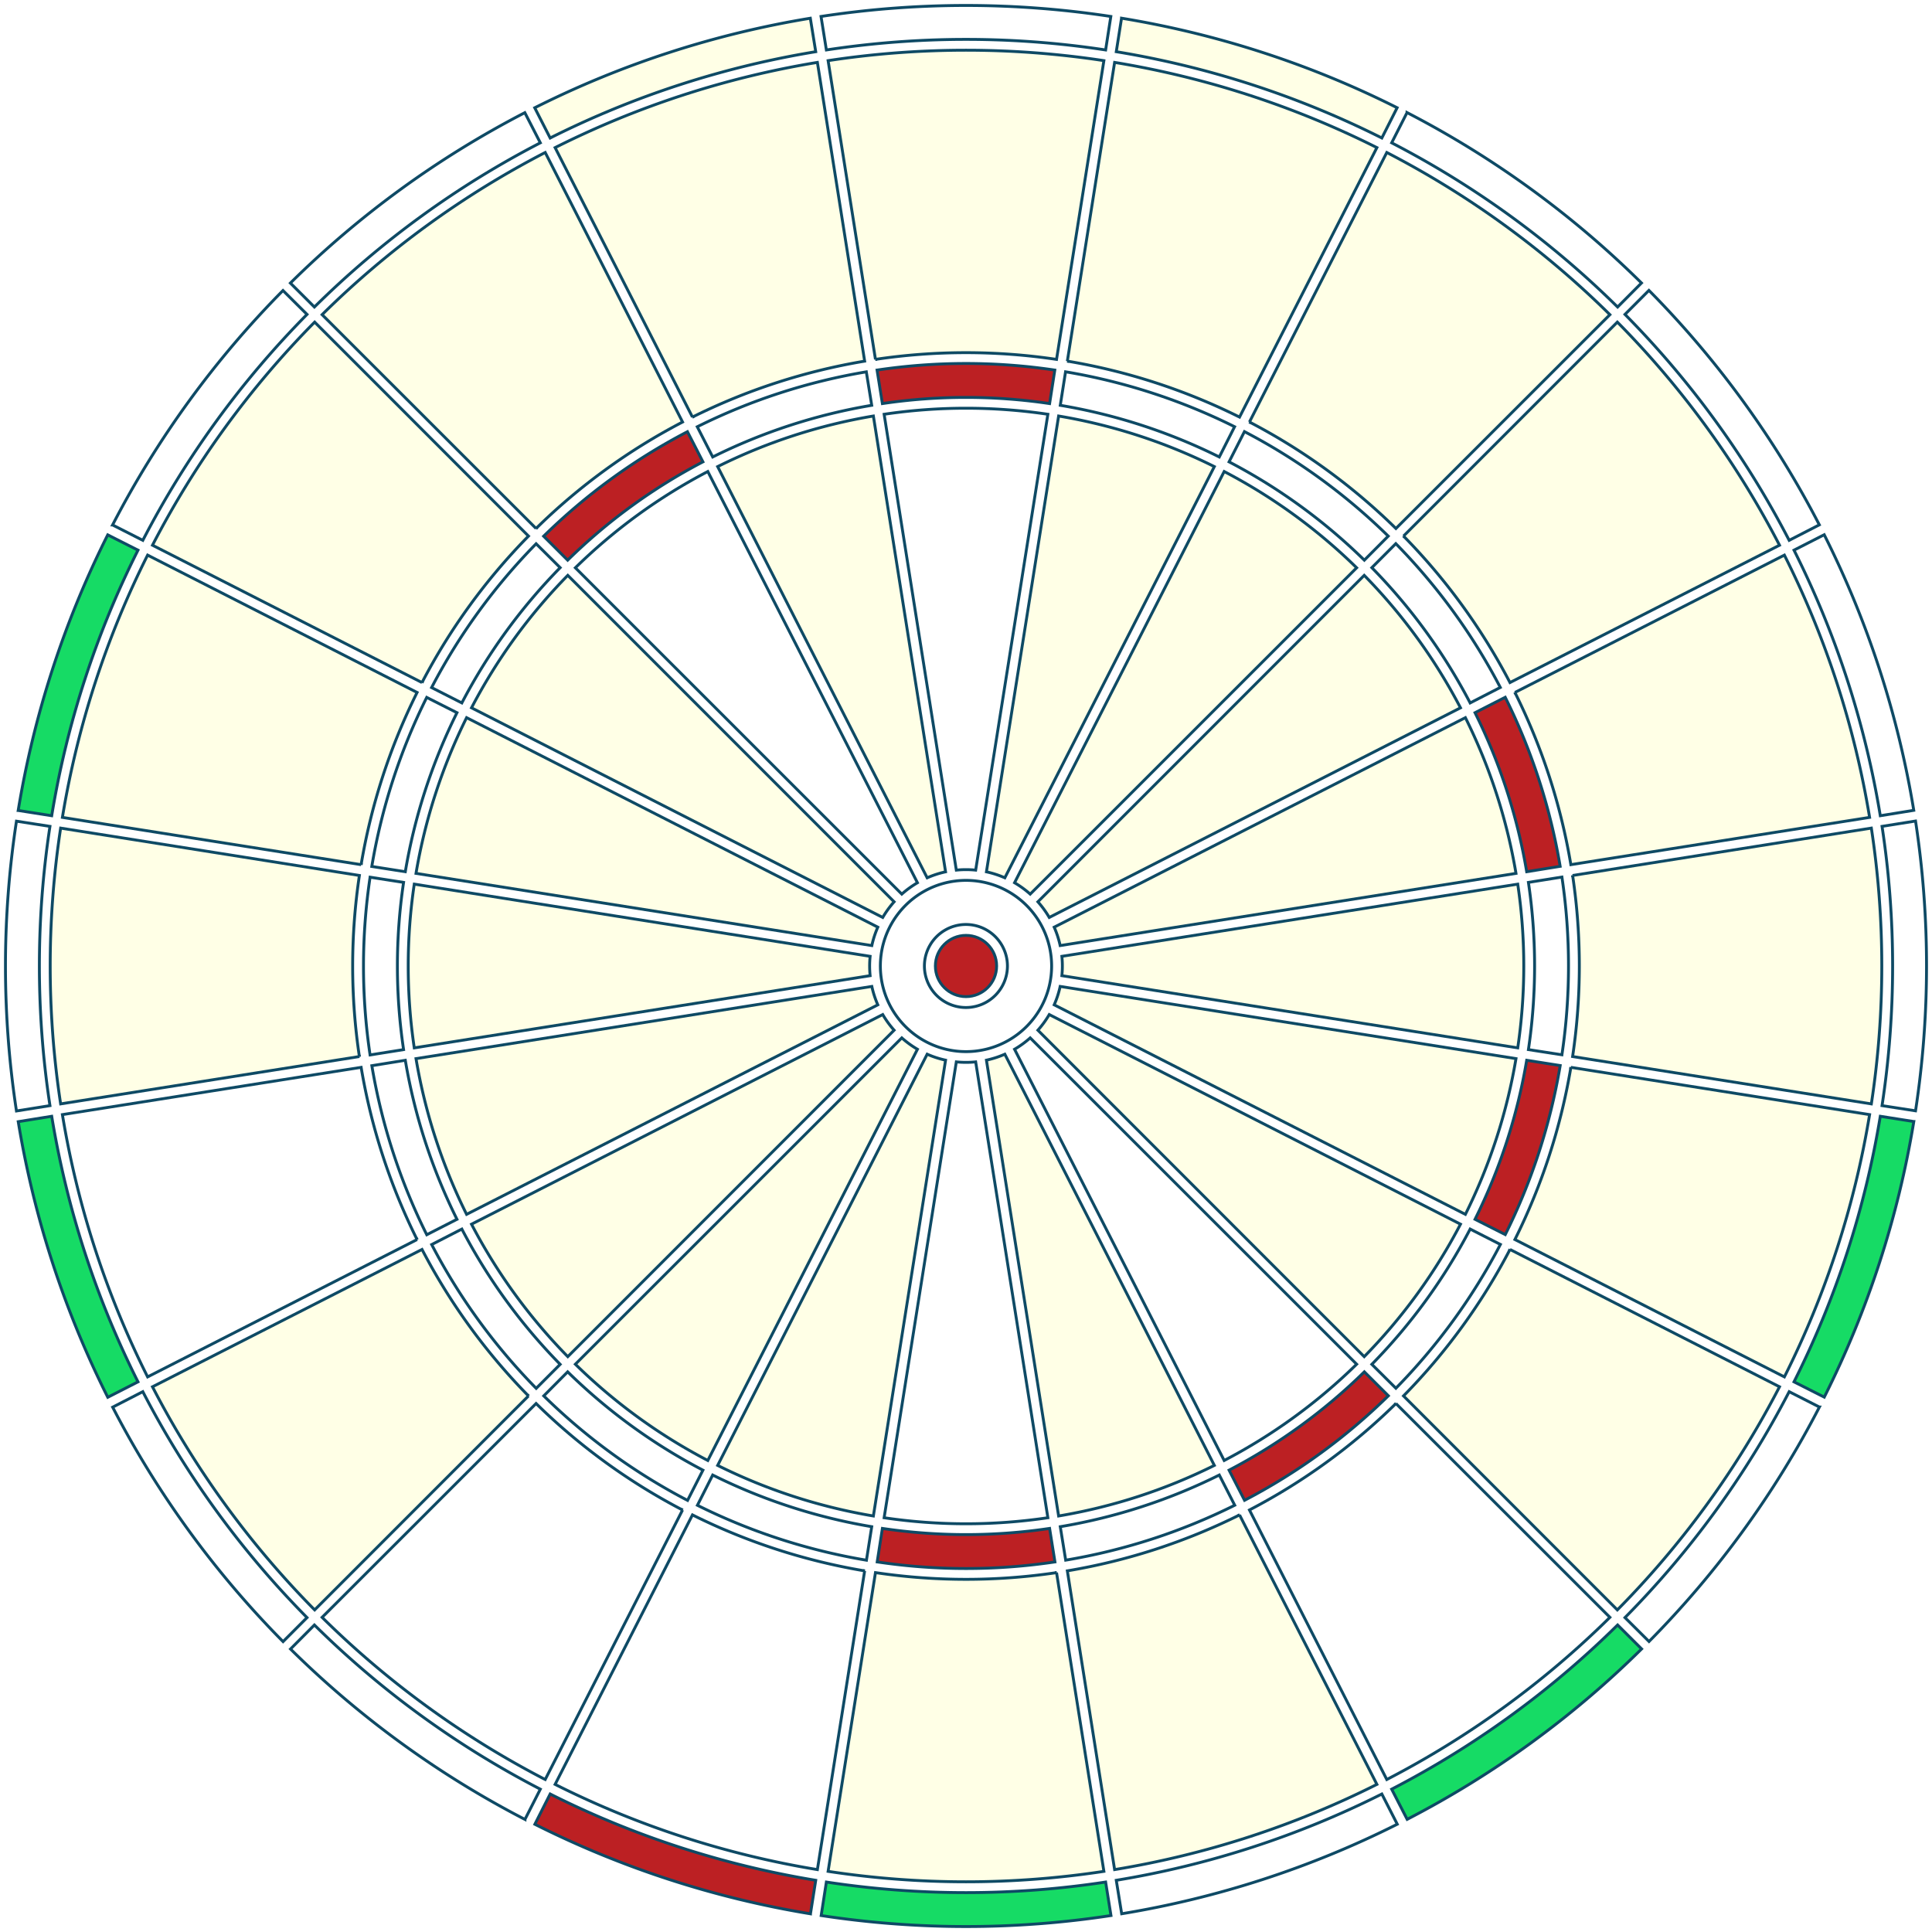 <svg xmlns="http://www.w3.org/2000/svg" xmlns:dc="http://purl.org/dc/elements/1.1/" xmlns:cc="http://creativecommons.org/ns#" xmlns:rdf="http://www.w3.org/1999/02/22-rdf-syntax-ns#" xmlns:svg="http://www.w3.org/2000/svg" xmlns:xlink="http://www.w3.org/1999/xlink" xmlns:sodipodi="http://sodipodi.sourceforge.net/DTD/sodipodi-0.dtd" xmlns:inkscape="http://www.inkscape.org/namespaces/inkscape" viewBox="-6.69 -6.69 13.38 13.38">
  <defs>
    <pattern id="hatch0" width=".06" height=".06" patternUnits="userSpaceOnUse" patternTransform="rotate(45)">
      <rect width=".06" height=".06" fill="#ffffe6"/>
      <line x1="0" y1="0" x2="0" y2=".06" stroke="#BC2023" stroke-width=".015"/>
      <line x1="0" y1="0" x2=".06" y2="0" stroke="#BC2023" stroke-width=".015"/>
    </pattern>
    <pattern id="hatch1" width=".06" height=".06" patternUnits="userSpaceOnUse" patternTransform="rotate(45)">
      <rect width=".06" height=".06" fill="#ffffe6"/>
      <line x1="0" y1="0" x2="0" y2=".06" stroke="#16DB65" stroke-width=".015"/>
      <line x1="0" y1="0" x2=".06" y2="0" stroke="#16DB65" stroke-width=".015"/>
    </pattern>
    <path d="M.664-.067 3.821-.567a3.862 3.862 0 0 1 0 1.134L.664 .067a.667 .667 0 0 0 0-.134z" id="inner single"/>
    <path d="M3.895-.579l.232-.037a4.173 4.173 0 0 1 0 1.231L3.895 .579a3.938 3.938 0 0 0 0-1.158z" id="treble"/>
    <path d="M4.201-.627 6.27-.955a6.343 6.343 0 0 1 0 1.91L4.201 .627a4.247 4.247 0 0 0 0-1.255z" id="outer single"/>
    <path d="M6.344-.967l.232-.037a6.652 6.652 0 0 1 0 2.007L6.344 .967a6.418 6.418 0 0 0 0-1.934z" id="double"/>
  </defs>
  <g stroke="#0E4A65" stroke-width=".02">
    <g fill="#BC2023">
      <circle cx="0" cy="0" r=".212"/>
      <use href="#treble" transform="matrix(.951, -.309, .309, .951, 0, 0)"/>
      <use href="#treble" transform="matrix(0, -1, 1, 0, 0, 0)"/>
      <use href="#treble" transform="matrix(-.588, -.809, .809, -.588, 0, 0)"/>
      <use href="#treble" transform="matrix(0, 1, -1, 0, 0, 0)"/>
      <use href="#treble" transform="matrix(.588, .809, -.809, .588, 0, 0)"/>
      <use href="#treble" transform="matrix(.951, .309, -.309, .951, 0, 0)"/>
      <use href="#double" transform="matrix(-.309, .951, -.951, -.309, 0, 0)"/>
    </g>
    <g fill="url(#hatch0)">
      <path d="M.593 0A.593 .593 0 0 1-.593 0 .593 .593 0 0 1 .593 0ZM.287 0a.287 .287 0 0 0-.575 0 .287 .287 0 0 0 .575 0z"/>
      <use href="#inner single" transform="matrix(0, -1, 1, 0, 0, 0)"/>
      <use href="#inner single" transform="matrix(-.588, -.809, .809, -.588, 0, 0)"/>
      <use href="#inner single" transform="matrix(.588, .809, -.809, .588, 0, 0)"/>
      <use href="#treble" transform="matrix(1, -0, 0, 1, 0, 0)"/>
      <use href="#treble" transform="matrix(.309, -.951, .951, .309, 0, 0)"/>
      <use href="#treble" transform="matrix(-.951, -.309, .309, -.951, 0, 0)"/>
      <use href="#treble" transform="matrix(-1, -0, 0, -1, 0, 0)"/>
      <use href="#treble" transform="matrix(-.309, .951, -.951, -.309, 0, 0)"/>
      <use href="#treble" transform="matrix(.309, .951, -.951, .309, 0, 0)"/>
      <use href="#outer single" transform="matrix(-.951, .309, -.309, -.951, 0, 0)"/>
      <use href="#double" transform="matrix(1, -0, 0, 1, 0, 0)"/>
      <use href="#double" transform="matrix(.951, -.309, .309, .951, 0, 0)"/>
      <use href="#double" transform="matrix(-.588, -.809, .809, -.588, 0, 0)"/>
      <use href="#double" transform="matrix(-1, -0, 0, -1, 0, 0)"/>
      <use href="#double" transform="matrix(-.809, .588, -.588, -.809, 0, 0)"/>
      <use href="#double" transform="matrix(-.588, .809, -.809, -.588, 0, 0)"/>
      <use href="#double" transform="matrix(.309, .951, -.951, .309, 0, 0)"/>
      <use href="#double" transform="matrix(.809, .588, -.588, .809, 0, 0)"/>
    </g>
    <g fill="#ffffe6">
      <use href="#inner single" transform="matrix(1, -0, 0, 1, 0, 0)"/>
      <use href="#inner single" transform="matrix(.951, -.309, .309, .951, 0, 0)"/>
      <use href="#inner single" transform="matrix(.809, -.588, .588, .809, 0, 0)"/>
      <use href="#inner single" transform="matrix(.588, -.809, .809, .588, 0, 0)"/>
      <use href="#inner single" transform="matrix(.309, -.951, .951, .309, 0, 0)"/>
      <use href="#inner single" transform="matrix(-.309, -.951, .951, -.309, 0, 0)"/>
      <use href="#inner single" transform="matrix(-.809, -.588, .588, -.809, 0, 0)"/>
      <use href="#inner single" transform="matrix(-.951, -.309, .309, -.951, 0, 0)"/>
      <use href="#inner single" transform="matrix(-1, -0, 0, -1, 0, 0)"/>
      <use href="#inner single" transform="matrix(-.951, .309, -.309, -.951, 0, 0)"/>
      <use href="#inner single" transform="matrix(-.809, .588, -.588, -.809, 0, 0)"/>
      <use href="#inner single" transform="matrix(-.588, .809, -.809, -.588, 0, 0)"/>
      <use href="#inner single" transform="matrix(-.309, .951, -.951, -.309, 0, 0)"/>
      <use href="#inner single" transform="matrix(.309, .951, -.951, .309, 0, 0)"/>
      <use href="#inner single" transform="matrix(.809, .588, -.588, .809, 0, 0)"/>
      <use href="#inner single" transform="matrix(.951, .309, -.309, .951, 0, 0)"/>
      <use href="#outer single" transform="matrix(1, -0, 0, 1, 0, 0)"/>
      <use href="#outer single" transform="matrix(.951, -.309, .309, .951, 0, 0)"/>
      <use href="#outer single" transform="matrix(.809, -.588, .588, .809, 0, 0)"/>
      <use href="#outer single" transform="matrix(.588, -.809, .809, .588, 0, 0)"/>
      <use href="#outer single" transform="matrix(.309, -.951, .951, .309, 0, 0)"/>
      <use href="#outer single" transform="matrix(0, -1, 1, 0, 0, 0)"/>
      <use href="#outer single" transform="matrix(-.309, -.951, .951, -.309, 0, 0)"/>
      <use href="#outer single" transform="matrix(-.588, -.809, .809, -.588, 0, 0)"/>
      <use href="#outer single" transform="matrix(-.809, -.588, .588, -.809, 0, 0)"/>
      <use href="#outer single" transform="matrix(-.951, -.309, .309, -.951, 0, 0)"/>
      <use href="#outer single" transform="matrix(-1, -0, 0, -1, 0, 0)"/>
      <use href="#outer single" transform="matrix(-.809, .588, -.588, -.809, 0, 0)"/>
      <use href="#outer single" transform="matrix(0, 1, -1, 0, 0, 0)"/>
      <use href="#outer single" transform="matrix(.309, .951, -.951, .309, 0, 0)"/>
      <use href="#outer single" transform="matrix(.809, .588, -.588, .809, 0, 0)"/>
      <use href="#outer single" transform="matrix(.951, .309, -.309, .951, 0, 0)"/>
      <use href="#double" transform="matrix(.309, -.951, .951, .309, 0, 0)"/>
      <use href="#double" transform="matrix(-.309, -.951, .951, -.309, 0, 0)"/>
    </g>
    <g fill="url(#hatch1)">
      <use href="#inner single" transform="matrix(0, 1, -1, 0, 0, 0)"/>
      <use href="#treble" transform="matrix(.809, -.588, .588, .809, 0, 0)"/>
      <use href="#treble" transform="matrix(.588, -.809, .809, .588, 0, 0)"/>
      <use href="#treble" transform="matrix(-.309, -.951, .951, -.309, 0, 0)"/>
      <use href="#treble" transform="matrix(-.809, -.588, .588, -.809, 0, 0)"/>
      <use href="#treble" transform="matrix(-.951, .309, -.309, -.951, 0, 0)"/>
      <use href="#treble" transform="matrix(-.809, .588, -.588, -.809, 0, 0)"/>
      <use href="#treble" transform="matrix(-.588, .809, -.809, -.588, 0, 0)"/>
      <use href="#treble" transform="matrix(.809, .588, -.588, .809, 0, 0)"/>
      <use href="#outer single" transform="matrix(-.588, .809, -.809, -.588, 0, 0)"/>
      <use href="#outer single" transform="matrix(-.309, .951, -.951, -.309, 0, 0)"/>
      <use href="#outer single" transform="matrix(.588, .809, -.809, .588, 0, 0)"/>
      <use href="#double" transform="matrix(.809, -.588, .588, .809, 0, 0)"/>
      <use href="#double" transform="matrix(.588, -.809, .809, .588, 0, 0)"/>
      <use href="#double" transform="matrix(0, -1, 1, 0, 0, 0)"/>
      <use href="#double" transform="matrix(-.809, -.588, .588, -.809, 0, 0)"/>
    </g>
    <g fill="#16DB65">
      <use href="#double" transform="matrix(-.951, -.309, .309, -.951, 0, 0)"/>
      <use href="#double" transform="matrix(-.951, .309, -.309, -.951, 0, 0)"/>
      <use href="#double" transform="matrix(0, 1, -1, 0, 0, 0)"/>
      <use href="#double" transform="matrix(.588, .809, -.809, .588, 0, 0)"/>
      <use href="#double" transform="matrix(.951, .309, -.309, .951, 0, 0)"/>
    </g>
  </g>
</svg>
